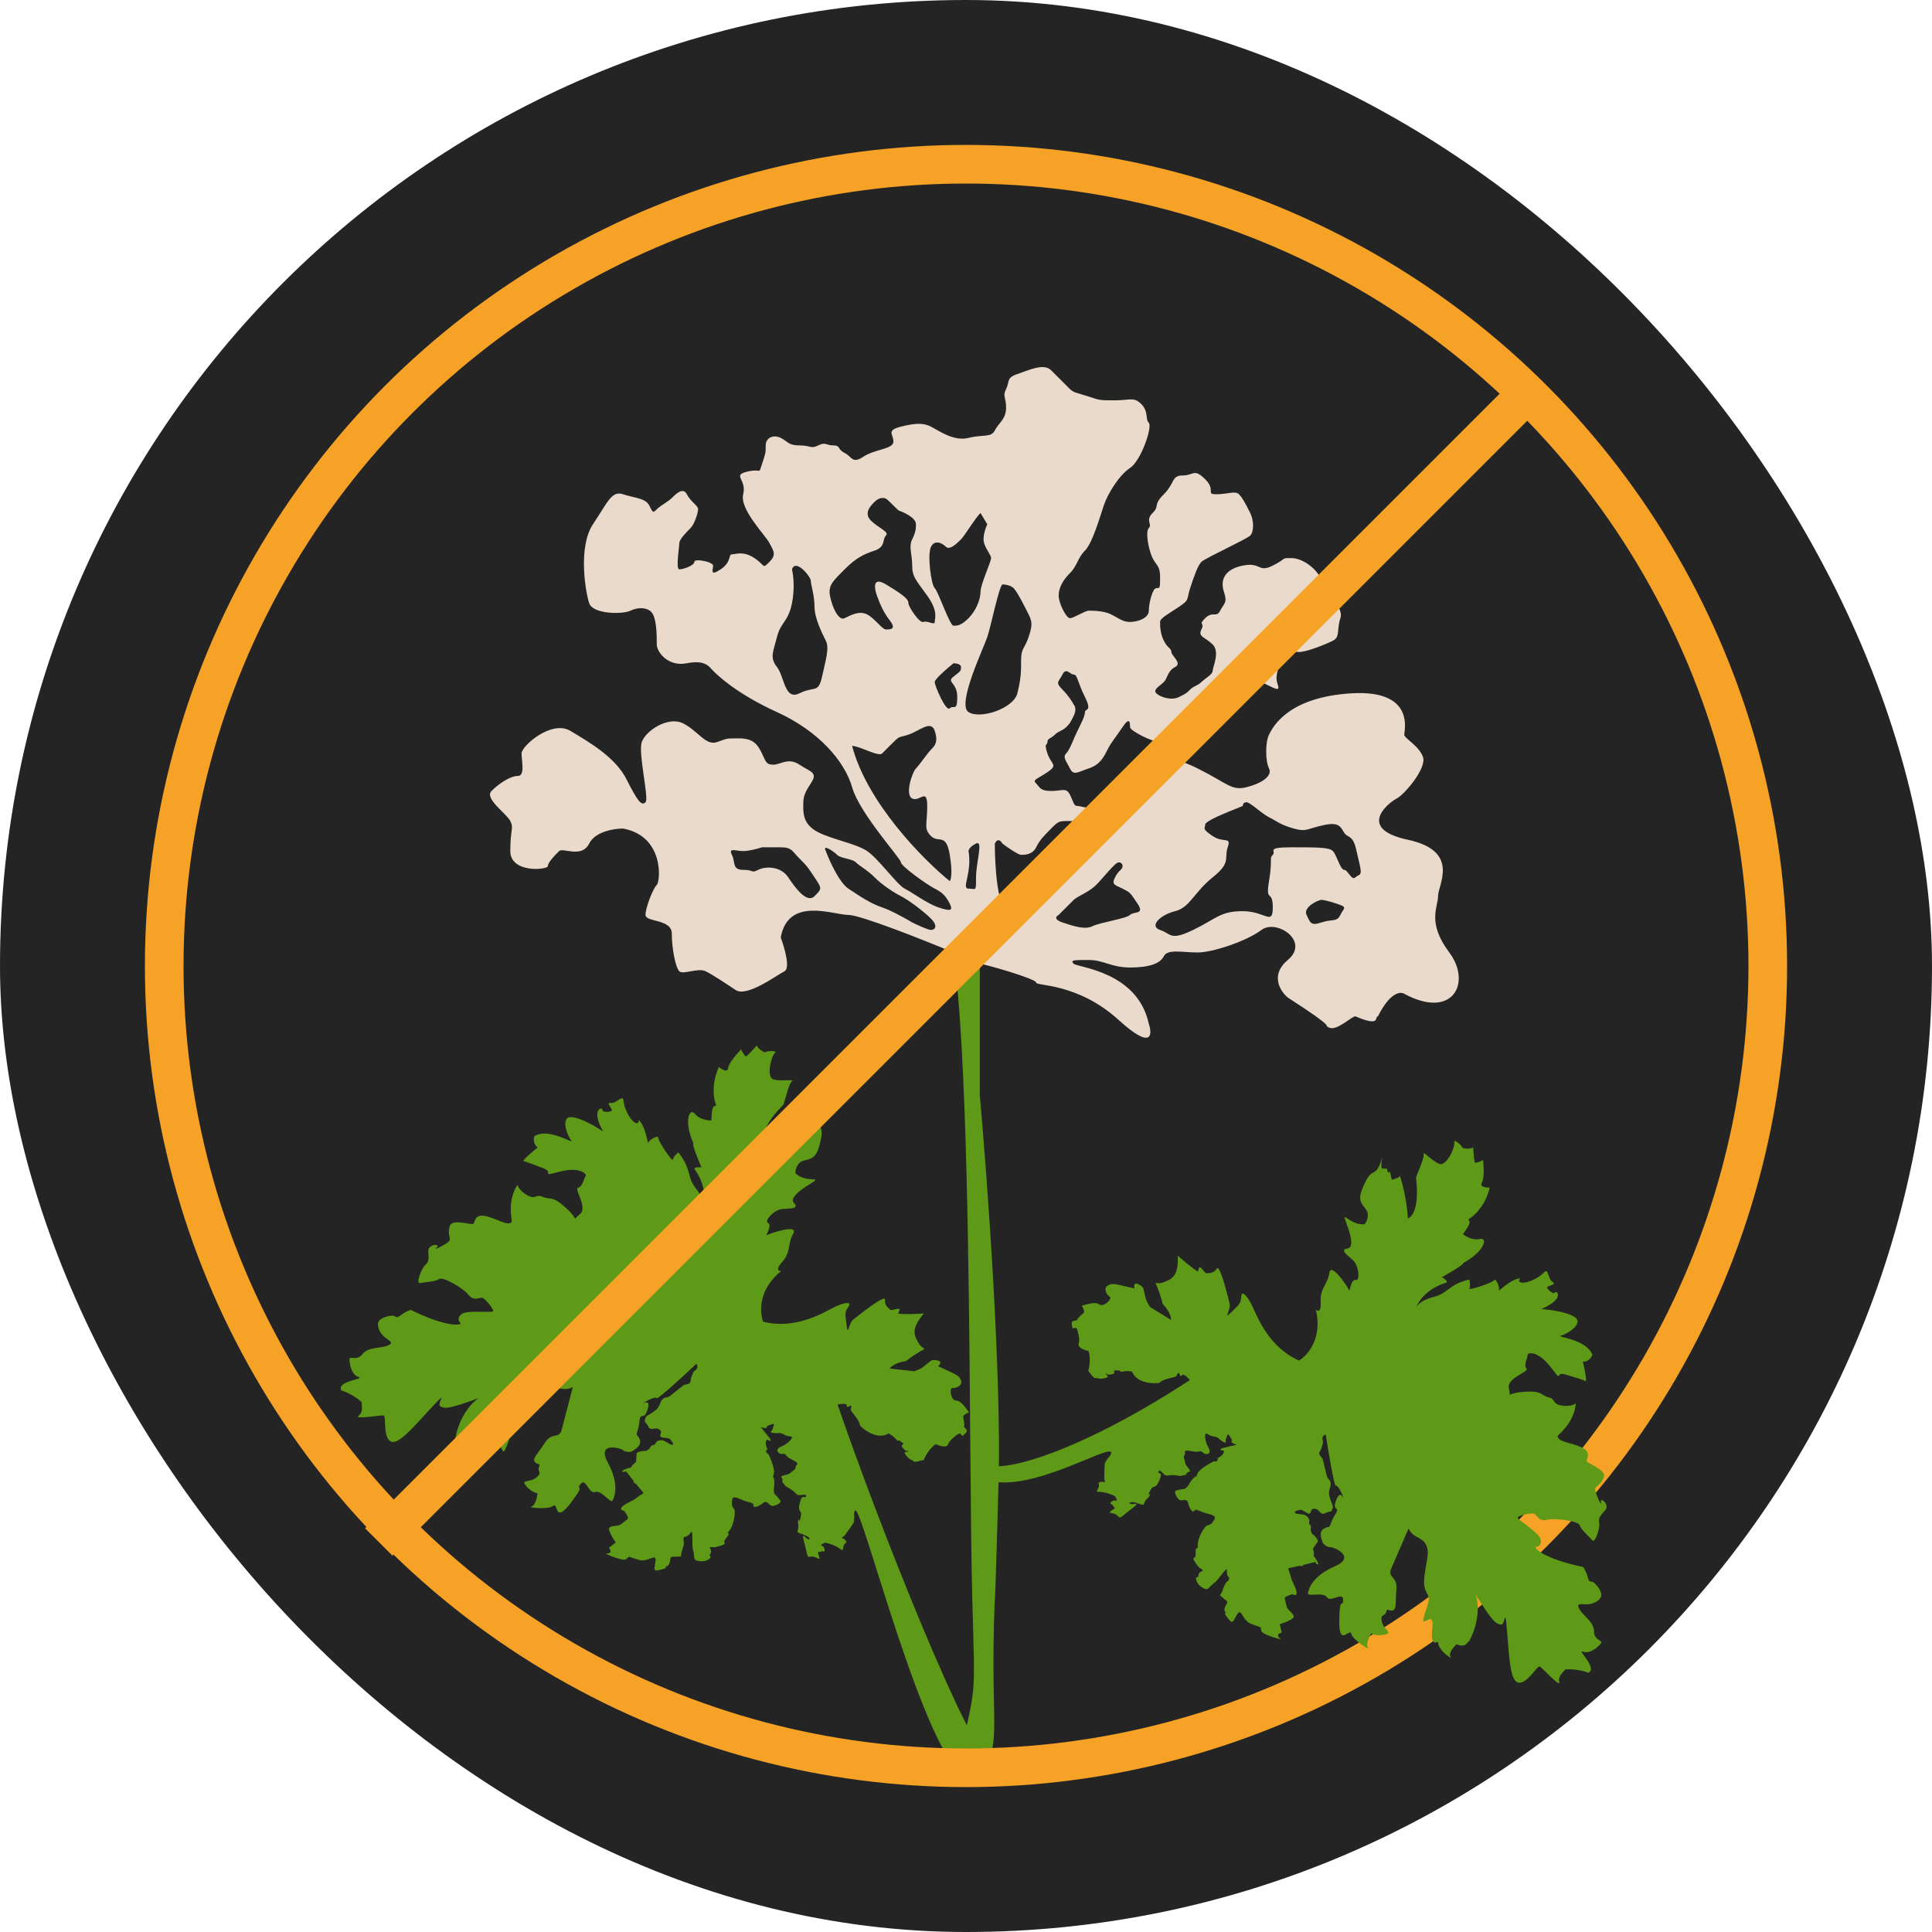<?xml version="1.0" encoding="UTF-8"?> <svg xmlns="http://www.w3.org/2000/svg" width="200" height="200" viewBox="0 0 200 200" fill="none"> <g clip-path="url(#clip0_1477_184)"> <rect width="200" height="200" rx="100" fill="#242424"></rect> <path d="M92.103 141.668C92.233 141.468 92.753 141.034 93.796 140.895C94.149 140.614 95.023 139.973 95.7 139.664C95.419 139.312 95.383 139.629 94.856 138.606C94.329 137.583 95.07 136.704 95.635 135.964C95.095 136.011 93.824 136.081 93.063 135.996C93.004 136.043 92.929 136.045 93.099 135.679C93.311 135.221 92.288 135.748 92.147 135.572C92.007 135.395 91.549 135.183 91.62 134.549C91.692 133.915 88.87 136.166 88.34 136.588L88.34 136.588C87.811 137.01 87.809 138.455 87.635 137.151C87.46 135.847 87.46 135.847 87.849 135.248C88.237 134.65 87.251 134.86 86.228 135.387C85.205 135.914 82.278 137.671 79.002 136.821C78.628 135.869 78.478 133.486 80.877 131.573C80.607 131.596 80.25 131.438 80.984 130.622C81.902 129.601 81.516 128.755 82.117 127.699C82.717 126.643 79.544 127.73 79.368 127.871C79.191 128.012 79.968 126.815 79.51 126.603C79.053 126.39 80.147 125.229 80.957 125.16C81.768 125.091 82.085 125.126 82.261 124.986C82.438 124.845 82.438 124.845 82.156 124.492C81.875 124.139 82.264 123.541 83.815 122.592C85.367 121.643 83.498 122.556 82.337 121.462C82.326 121.086 82.501 120.292 83.29 120.124C84.278 119.914 84.63 119.633 84.985 117.907C85.34 116.181 84.282 117.025 85.166 114.877C84.966 115.229 84.537 115.898 84.425 115.757C84.284 115.58 83.967 115.545 84.143 115.404L83.79 115.685C83.649 115.798 83.638 115.615 83.65 115.509L82.944 116.072C82.757 115.836 82.417 115.338 82.558 115.225C82.734 115.085 80.653 116.456 79.171 118.216C78.889 117.863 78.87 116.608 81.044 114.413C81.22 114.272 81.611 112.229 81.964 111.947C82.316 111.666 80.836 111.981 80.061 111.733C79.286 111.485 79.853 109.301 80.206 109.02C80.559 108.739 79.431 108.772 79.255 108.913C79.093 109.042 78.339 108.428 78.352 108.218C78.396 108.166 78.409 108.145 78.375 108.172C78.361 108.183 78.353 108.199 78.352 108.218C78.166 108.438 77.424 109.219 77.281 109.333C77.14 109.445 76.847 108.909 76.718 108.627C76.295 109.061 75.433 110.056 75.376 110.563C75.319 111.071 74.718 110.703 74.425 110.456C74.083 111.114 73.548 112.83 74.137 114.438C73.961 114.578 73.68 114.226 73.642 115.987C73.266 115.999 72.401 115.88 71.951 115.315C71.388 114.61 70.752 115.983 71.77 118.346C71.629 118.458 72.273 120.061 72.612 120.849C72.295 120.813 71.718 120.812 71.943 121.094C72.222 121.445 73.301 123.155 72.792 125.009C72.861 124.723 72.802 123.981 72.046 123.033C71.061 121.798 71.626 121.059 70.219 119.295C70.042 119.435 69.682 119.78 69.654 120.034C69.618 120.351 68.106 118.093 68.142 117.776C68.178 117.459 67.155 117.986 67.119 118.303C67.084 118.62 66.84 116.506 66.101 115.941C66.136 116.105 66.114 116.392 65.748 116.222C65.29 116.01 64.623 114.811 64.553 114.001C64.484 113.19 63.883 114.246 63.249 114.175C62.615 114.103 63.495 114.845 63.319 114.985C63.142 115.126 62.332 115.195 62.367 114.878C62.403 114.561 61.099 114.736 62.434 117.134C61.789 116.686 60.245 115.763 59.23 115.649C57.962 115.506 58.699 117.516 59.121 118.045C59.543 118.574 56.868 116.667 55.316 117.616C55.233 117.875 55.188 118.469 55.666 118.78C55.078 119.249 53.966 120.194 54.219 120.222C54.537 120.258 54.994 120.47 56.227 120.93C57.46 121.39 55.803 121.846 57.953 121.285C60.103 120.724 60.807 121.606 60.63 121.747C60.454 121.888 60.347 122.839 59.853 122.944C59.36 123.049 60.907 124.989 60.026 125.693C59.144 126.396 59.954 126.327 58.793 125.233C57.632 124.139 57.315 124.103 56.681 124.032C56.046 123.96 56.082 123.643 55.412 123.889C54.742 124.135 53.581 123.04 53.617 122.723C53.652 122.406 52.876 123.603 52.873 125.048C52.871 126.493 53.188 126.528 52.695 126.633C52.201 126.738 51.004 125.961 50.053 125.854C49.102 125.747 49.171 126.558 48.995 126.698C48.818 126.839 46.811 126.131 46.563 126.906C46.315 127.681 46.597 128.034 46.561 128.351C46.525 128.668 44.656 129.581 45.185 129.159C45.715 128.737 44.27 128.735 44.339 129.546C44.408 130.356 44.373 130.673 44.02 130.955C43.667 131.236 42.995 132.926 43.489 132.821C43.982 132.717 45.11 132.683 45.463 132.402C45.815 132.12 47.928 133.321 48.491 134.027C49.053 134.733 49.583 134.31 49.9 134.346C50.217 134.382 51.202 135.617 51.025 135.757C50.849 135.898 48.312 135.612 47.783 136.034C47.254 136.457 47.535 136.809 47.676 136.986C47.816 137.162 46.336 137.477 42.533 135.604C42.369 135.639 41.934 135.793 41.51 136.131C40.981 136.553 41.017 136.236 40.7 136.2C40.383 136.164 39.396 136.374 39.184 136.832C38.972 137.29 39.358 138.136 39.956 138.525C40.555 138.913 40.696 139.09 40.026 139.335C39.356 139.581 38.087 139.438 37.523 140.177C36.958 140.916 36.219 140.352 36.183 140.669C36.147 140.986 36.321 142.29 37.096 142.538C37.871 142.785 34.805 142.922 35.332 143.944C35.696 144.039 36.628 144.412 37.445 145.146C37.409 145.463 37.655 146.133 37.126 146.555C36.596 146.977 39.381 146.488 39.698 146.523C40.015 146.559 39.624 148.602 40.364 149.167C41.103 149.732 42.585 147.972 44.597 145.791C46.609 143.609 45.126 145.368 45.584 145.581C46.042 145.793 46.182 145.969 49.532 144.741C48.897 145.151 47.528 146.57 47.129 148.966C47.27 149.142 46.882 149.74 47.974 150.024C48.032 150.459 48.049 151.349 47.654 151.433C47.161 151.538 49.063 151.752 49.628 151.013C49.769 151.189 50.015 151.859 51.004 150.205C51.993 148.55 51.883 150.946 52.308 150.03C52.732 149.115 52.556 149.256 52.98 148.34C53.404 147.424 53.967 148.13 54.956 146.475C55.945 144.821 56.016 144.186 56.863 143.8C57.709 143.414 58.272 144.119 59.294 143.592L58.16 147.96C57.877 149.052 57.173 148.17 56.396 149.367C55.619 150.564 55.09 150.986 55.371 151.339C55.653 151.692 56.006 151.41 55.794 151.868C55.581 152.326 56.216 152.397 55.51 152.96C54.804 153.523 53.889 153.098 54.452 153.804C54.902 154.368 55.437 154.557 55.648 154.581C55.601 155.004 55.407 155.87 55.012 155.954C54.519 156.059 56.738 156.309 57.267 155.887C57.797 155.465 57.37 157.825 59.065 155.608C60.76 153.39 59.525 154.375 60.09 153.636C60.655 152.897 60.934 154.695 61.604 154.449C62.274 154.203 63.223 155.755 63.435 155.297C63.647 154.84 64.107 153.607 62.912 151.385C61.717 149.163 64.359 149.943 64.5 150.119C64.641 150.295 65.275 150.367 65.451 150.226C65.627 150.085 66.474 149.699 66.228 149.029C65.982 148.359 65.77 148.817 66.018 148.042C66.266 147.267 66.161 146.774 66.337 146.633C66.514 146.492 66.795 146.845 67.079 145.753C67.362 144.661 66.304 145.506 66.656 145.224C67.009 144.943 67.856 144.556 67.996 144.733C68.109 144.874 70.772 142.423 72.089 141.18C72.183 141.297 72.3 141.589 72.018 141.814C71.665 142.095 71.841 141.955 71.629 142.412C71.417 142.87 71.558 143.047 71.381 143.187C71.205 143.328 70.888 143.292 70.712 143.433L69.477 144.418C68.948 144.84 68.983 144.523 68.63 144.804C68.278 145.086 68.383 145.579 67.853 146.001C67.324 146.423 66.831 146.528 66.795 146.845C66.759 147.162 66.619 146.986 66.9 147.339C67.181 147.692 67.146 148.009 67.639 147.904C68.133 147.799 68.273 147.975 68.414 148.151C68.555 148.328 68.025 148.75 68.66 148.821L68.66 148.821C69.294 148.893 69.294 148.893 69.435 149.069C69.575 149.246 69.857 149.598 69.54 149.563C69.222 149.527 68.8 148.998 68.307 149.103C67.813 149.208 67.954 149.384 67.778 149.525C67.601 149.665 67.461 149.489 67.249 149.947C66.896 150.228 66.896 150.228 66.579 150.193L66.579 150.193C66.085 150.297 66.085 150.297 65.909 150.438C65.802 151.389 65.978 151.249 65.625 151.53C65.272 151.811 65.413 151.988 65.096 151.952C64.426 152.198 64.25 152.339 64.567 152.374C64.884 152.41 64.603 152.057 65.025 152.586L65.587 153.292C65.728 153.468 65.27 153.256 65.869 153.645C66.854 154.879 66.749 154.386 66.043 154.949C65.338 155.512 65.02 155.476 64.491 155.898C64.068 156.236 64.385 156.368 64.596 156.391C64.784 156.627 65.124 157.125 64.983 157.238L64.63 157.519L64.277 157.8C63.924 158.082 62.832 157.798 63.078 158.468C63.274 159.004 63.605 159.491 63.746 159.667L63.569 159.808L63.04 160.23C63.134 160.348 63.286 160.611 63.145 160.723C63.004 160.836 62.757 160.84 62.652 160.828C63.262 161.111 64.553 161.621 64.835 161.395C65.188 161.114 64.871 161.078 65.646 161.326C66.421 161.574 66.421 161.574 66.914 161.469C67.408 161.364 67.937 160.942 67.866 161.576C67.794 162.21 67.582 162.668 68.076 162.563C68.569 162.458 69.062 162.353 68.922 162.177C68.781 162 69.062 162.353 69.275 161.895C69.487 161.438 69.205 161.085 69.84 161.156C70.65 161.087 70.474 161.228 70.509 160.911C70.545 160.593 70.757 160.136 70.793 159.819C70.829 159.502 70.547 159.149 71.041 159.044C71.534 158.939 71.641 157.988 71.675 159.115C71.673 160.56 71.709 160.243 71.814 160.736C71.883 161.547 71.883 161.547 72.517 161.618C73.151 161.69 73.68 161.268 73.54 161.091C73.399 160.915 73.363 161.232 73.575 160.774C73.787 160.316 73.013 160.069 73.964 160.176C74.951 159.966 75.127 159.825 74.986 159.649C74.846 159.472 75.551 158.909 75.411 158.733C75.27 158.557 75.234 158.874 75.623 158.275C76.011 157.677 76.154 156.408 76.013 156.232C75.873 156.056 75.732 155.879 75.768 155.562C75.803 155.245 75.698 154.752 76.614 155.176C77.529 155.6 78.023 155.495 77.987 155.812C77.952 156.129 78.445 156.024 78.974 155.602C79.504 155.18 79.573 155.991 80.066 155.886C80.56 155.781 80.912 155.499 80.772 155.323L80.49 154.97C80.209 154.617 80.033 154.758 80.14 153.807C80.212 153.168 80.089 152.915 79.986 152.843C80.037 152.828 80.102 152.717 80.142 152.362C80.087 151.714 79.721 150.87 79.546 150.529C79.393 150.458 79.158 150.26 79.441 150.035C79.054 149.189 79.407 148.908 79.548 149.084C79.688 149.261 79.865 149.12 79.724 148.943L78.739 147.709C78.892 147.779 79.232 147.893 79.373 147.78C79.55 147.639 79.056 147.744 79.726 147.499C80.396 147.253 80.043 147.534 80.008 147.851C79.972 148.169 79.478 148.274 80.113 148.345C80.747 148.416 80.606 148.24 81.064 148.452C81.662 148.841 82.015 148.559 81.979 148.876C81.669 149.355 81.144 149.639 80.921 149.72C80.698 149.802 80.307 150.037 80.532 150.319C80.814 150.672 81.167 150.39 81.307 150.567C81.448 150.743 81.589 150.92 82.046 151.132C82.504 151.344 82.645 151.52 82.469 151.661C82.292 151.801 82.433 151.978 82.257 152.119L81.727 152.541C81.551 152.681 80.74 152.751 80.881 152.927C81.022 153.103 81.022 153.103 80.986 153.42C81.549 154.126 81.267 153.773 81.866 154.162C82.464 154.55 82.429 154.867 82.922 154.762C83.416 154.657 83.556 154.834 83.38 154.974C83.204 155.115 83.099 154.622 82.851 155.397C82.603 156.171 82.744 156.348 82.884 156.524C82.997 156.665 82.86 157.217 82.777 157.475C82.742 157.311 82.658 157.109 82.601 157.616C82.811 158.603 82.177 158.532 82.951 158.78C83.726 159.027 84.008 159.38 83.691 159.344C83.374 159.309 82.987 158.462 83.197 159.449C83.653 161.106 83.476 161.247 83.97 161.142C84.463 161.037 85.026 161.743 84.78 161.073C84.535 160.403 84.816 160.756 84.993 160.615C85.169 160.474 85.45 160.827 85.345 160.334C85.24 159.84 84.57 160.086 85.417 159.699C87.143 160.054 87.212 160.865 87.284 160.231C87.355 159.596 87.813 159.809 87.531 159.456C87.25 159.103 86.897 159.384 87.426 158.962C87.878 158.371 88.25 157.824 88.38 157.625C88.386 157.564 88.398 157.464 88.415 157.308C88.487 156.673 88.31 156.814 88.522 156.356C89.228 155.794 95.761 182.232 100.058 184L102.593 182.274C100.529 181.908 90.924 157.75 86.706 145.395C87.035 145.325 87.686 145.248 87.658 145.502C87.629 145.756 87.857 145.631 87.975 145.538C88.034 145.491 88.144 145.46 88.115 145.714C88.08 146.031 87.939 145.855 88.502 146.56C88.952 147.125 89.041 147.477 89.029 147.583C89.557 148.124 90.887 149.045 91.988 148.398C92.14 148.469 92.502 148.68 92.727 148.963C93.008 149.316 93.044 148.998 93.184 149.175C93.325 149.351 93.642 149.387 93.466 149.528C93.29 149.668 93.29 149.668 93.571 150.021C93.852 150.374 94.205 150.093 94.029 150.233C93.852 150.374 93.394 150.162 93.817 150.691C94.239 151.22 94.415 151.079 94.556 151.256C94.668 151.397 95.143 151.268 95.366 151.187C95.472 151.198 95.691 151.159 95.719 150.905C96.255 149.906 96.714 149.597 96.873 149.493C97.123 149.633 97.956 149.918 98.117 149.57C98.329 149.112 98.506 148.971 99.035 148.549C99.564 148.127 99.493 148.761 99.669 148.621C99.845 148.48 100.198 148.199 100.058 148.022L99.776 147.669C99.635 147.493 99.917 147.846 99.812 147.352C99.743 146.542 99.566 146.682 99.919 146.401C100.272 146.12 100.553 146.472 99.85 145.59C99.146 144.708 98.934 145.166 98.653 144.813C98.371 144.461 98.302 143.65 98.619 143.686C98.936 143.722 99.606 143.476 99.501 142.982C99.396 142.489 98.938 142.277 98.481 142.065L97.107 141.428C97.225 141.335 97.432 141.112 97.319 140.971C97.179 140.794 96.545 140.723 96.368 140.863L95.486 141.567C95.345 141.679 94.863 141.871 94.64 141.953L93.372 141.81L92.103 141.668Z" fill="#5E9918"></path> <path fill-rule="evenodd" clip-rule="evenodd" d="M101.429 99.767L98.707 98.6C100.111 108.989 100.298 131.745 100.44 149.007C100.495 155.65 100.543 161.48 100.651 165.478C100.962 176.987 101.074 173.779 99 183.5L101.5 184C103.883 179.836 102.421 179.25 102.984 165.478C102.984 166.126 103.062 164.622 103.373 153.424C103.684 142.226 102.206 122.059 101.429 113.375V99.767Z" fill="#5E9918"></path> <path d="M87.82 94.712C89.064 94.712 95.596 97.304 98.707 98.6L101.429 99.767C101.817 99.767 107.261 101.322 107.261 101.711C107.261 102.1 111.538 101.711 115.815 105.599C119.237 108.71 119.314 107.154 118.926 105.988C117.759 100.544 111.538 100.155 111.149 99.767C110.76 99.378 111.149 99.378 112.704 99.378C114.26 99.378 115.037 100.155 116.981 100.155C118.926 100.155 120.092 99.767 120.481 98.989C120.87 98.211 122.425 98.6 123.98 98.6C125.536 98.6 129.035 97.434 130.59 96.267C132.146 95.101 135.645 97.434 133.312 99.378C131.446 100.933 132.534 102.618 133.312 103.266C138.756 106.765 136.811 105.988 137.589 106.377C138.367 106.765 139.922 105.21 140.311 105.21C143.033 106.377 142.255 105.21 142.644 105.21C143.888 102.722 144.977 102.618 145.366 102.877C150.42 105.599 152.364 101.711 150.031 98.6C147.698 95.49 148.865 93.934 148.865 92.768C148.865 91.601 151.198 88.102 145.754 86.936C140.311 85.769 143.81 83.047 144.588 82.659C145.366 82.27 147.698 79.548 147.31 78.381C146.921 77.215 145.366 76.437 145.366 76.049C145.366 75.66 146.532 71.383 139.922 71.771C133.312 72.16 131.757 75.271 131.368 76.049C130.979 76.826 130.979 78.77 131.368 79.548C131.757 80.326 130.59 81.103 129.035 81.492C127.48 81.881 127.091 81.103 123.98 79.548C120.87 77.993 120.092 78.77 119.314 78.77C118.537 78.77 118.148 79.937 118.148 80.326C118.148 80.714 118.148 80.714 117.759 81.881C117.37 83.047 117.37 82.27 116.593 82.659C115.815 83.047 115.426 82.659 114.649 82.659C113.871 82.659 114.26 83.047 113.482 83.436C112.704 83.825 111.927 83.436 111.538 83.436C111.149 83.436 111.149 83.047 110.76 82.27C110.372 81.492 109.983 81.881 108.816 81.881C107.65 81.881 107.65 81.492 107.261 81.103C106.872 80.714 107.261 80.714 108.427 79.937C109.594 79.159 108.816 79.159 108.427 77.993C108.039 76.826 108.427 77.215 108.427 76.826C108.427 76.437 108.816 76.437 109.205 76.049C109.594 75.66 109.983 75.66 110.372 75.271C110.76 74.882 110.76 74.882 111.149 74.104C111.46 73.482 111.279 73.067 111.149 72.938C111.02 72.679 110.605 72.005 109.983 71.383C109.205 70.605 109.594 70.605 109.983 69.827C110.372 69.05 110.76 69.827 111.149 69.827C111.538 69.827 111.538 70.605 112.316 72.16C113.093 73.716 112.316 73.327 112.316 73.716C112.316 74.104 111.927 74.882 111.538 75.66C111.149 76.437 110.76 77.604 110.372 77.993C109.983 78.381 110.372 78.77 110.76 79.548C111.149 80.326 111.538 79.937 112.704 79.548C113.871 79.159 114.26 78.381 114.649 77.604C115.037 76.826 115.426 76.437 116.204 75.271C116.981 74.104 116.981 74.882 116.981 75.271C116.981 75.66 119.314 76.826 120.092 76.826C120.87 76.826 124.369 74.104 124.758 73.716C125.147 73.327 126.313 71.383 126.702 70.994C127.091 70.605 126.702 70.216 128.257 69.05C129.813 67.883 129.035 69.439 129.424 69.827C129.813 70.216 129.813 70.216 131.368 70.994C132.923 71.771 132.146 70.994 132.146 70.216C132.146 69.439 132.534 68.661 132.923 67.883C133.312 67.106 133.701 67.494 134.478 67.494C135.256 67.494 137.2 66.717 137.978 66.328C138.756 65.939 138.367 65.162 138.756 63.995C139.144 62.828 137.2 61.273 136.811 60.107C136.423 58.94 134.867 57.774 133.701 57.774C132.534 57.774 133.312 57.774 131.757 58.551C130.201 59.329 130.59 58.163 128.646 58.551C126.702 58.94 126.313 60.107 126.702 61.273C127.091 62.44 126.702 62.44 126.313 63.217C125.924 63.995 125.536 63.217 124.758 63.995C123.98 64.773 124.758 64.384 124.369 65.162C123.98 65.939 124.758 65.939 125.536 66.717C126.313 67.494 125.536 69.05 125.536 69.439C125.536 69.827 124.758 70.216 124.369 70.605C123.98 70.994 123.591 70.994 123.203 71.383C122.814 71.771 122.814 71.771 122.036 72.16C121.259 72.549 120.092 72.16 119.703 71.771C119.314 71.383 120.092 70.994 120.481 70.605C120.87 70.216 120.87 69.439 121.647 69.05C122.425 68.661 121.259 67.883 121.259 67.494C121.259 67.106 120.87 67.106 120.481 66.328C120.092 65.55 120.092 64.773 120.092 64.384C120.092 63.995 120.87 63.606 122.036 62.828C123.203 62.051 122.814 62.051 123.203 60.884C123.591 59.718 123.98 58.551 124.369 58.163C124.758 57.774 129.035 55.83 129.424 55.441C129.813 55.052 129.813 53.886 129.424 53.108C129.035 52.33 128.646 51.553 128.257 51.164C127.869 50.775 127.091 51.164 125.924 51.164C124.758 51.164 125.924 50.775 124.758 49.609C123.591 48.442 123.591 49.22 122.425 49.22C121.259 49.22 121.647 49.997 120.481 51.164C119.314 52.33 120.092 52.33 119.314 53.108C118.537 53.886 119.314 54.274 118.926 54.663C118.537 55.052 118.926 56.996 119.314 57.774C119.703 58.551 120.092 58.551 120.092 59.718C120.092 60.884 120.092 60.884 119.703 60.884C119.314 60.884 118.926 62.44 118.926 63.217C118.926 63.995 117.759 64.384 116.981 64.384C116.204 64.384 115.815 63.995 115.037 63.606C114.26 63.217 113.093 63.217 112.704 63.217C112.316 63.217 111.149 63.995 110.76 63.995C110.372 63.995 109.594 62.44 109.594 61.662C109.594 60.884 109.983 60.107 110.76 59.329C111.538 58.551 111.538 57.774 112.316 56.996C113.093 56.219 113.871 53.497 114.26 52.33C114.649 51.164 115.815 49.22 116.981 48.442C118.148 47.664 119.314 44.165 118.926 43.776C118.537 43.387 118.926 42.61 118.148 41.832C117.37 41.054 116.981 41.443 115.426 41.443C113.871 41.443 113.871 41.443 112.704 41.054C111.538 40.666 111.149 40.666 110.76 40.277L108.816 38.333C108.039 37.555 106.483 38.333 105.317 38.722C104.15 39.11 104.539 39.499 104.15 40.277C103.762 41.054 104.15 41.054 104.15 42.221C104.15 43.387 103.373 43.776 102.984 44.554C102.595 45.331 101.817 44.943 100.262 45.331C98.707 45.72 97.152 44.554 96.374 44.165C95.596 43.776 94.819 43.776 93.263 44.165C91.708 44.554 92.486 44.943 92.486 45.72C92.486 46.498 90.542 46.498 89.375 47.276C88.209 48.053 88.209 47.276 87.431 46.887C86.653 46.498 87.042 46.109 86.264 46.109C85.487 46.109 85.487 45.72 84.709 46.109C83.932 46.498 83.932 46.109 82.765 46.109C81.599 46.109 81.599 45.72 80.821 45.331C80.043 44.943 79.266 45.331 79.266 46.109C79.266 46.887 79.266 46.887 78.877 48.053C78.488 49.22 78.877 48.442 77.322 48.831C75.766 49.22 77.322 49.609 76.933 51.164C76.544 52.719 79.266 55.441 79.655 56.219C80.043 56.996 80.432 57.385 79.655 58.163C78.877 58.94 79.266 58.551 78.099 57.774C76.933 56.996 76.155 57.385 75.766 57.385C75.377 57.385 75.766 58.163 74.6 58.94C73.433 59.718 73.822 58.94 73.822 58.551C73.822 58.163 71.878 57.774 71.878 58.163C71.878 58.551 70.712 58.94 70.323 58.94C69.934 58.94 70.323 56.607 70.323 56.219C70.323 55.83 71.1 55.052 71.489 54.663C71.878 54.274 72.267 53.108 72.267 52.719C72.267 52.33 71.489 51.941 71.1 51.164C70.712 50.386 69.934 51.164 69.545 51.553C69.156 51.941 68.379 52.33 67.99 52.719C67.601 53.108 67.601 53.108 67.212 52.33C66.823 51.553 65.657 51.553 64.49 51.164C63.324 50.775 62.935 51.941 61.38 54.274C59.825 56.607 60.602 61.273 60.991 62.44C61.38 63.606 64.49 63.606 65.268 63.217C66.046 62.828 67.212 62.828 67.601 63.606C67.99 64.384 67.99 65.939 67.99 66.717C67.99 67.494 69.156 69.05 71.1 68.661C73.045 68.272 73.433 69.05 73.822 69.439C74.211 69.827 76.155 71.771 80.432 73.716C84.709 75.66 87.431 78.77 88.209 81.492C88.986 84.214 93.263 88.88 93.263 89.268C93.263 89.657 95.985 91.601 96.763 91.99C97.54 92.379 97.929 92.768 98.318 93.546C98.707 94.323 98.318 94.323 97.152 93.934C95.985 93.546 94.43 92.379 93.652 91.99C92.874 91.601 90.93 88.88 89.764 88.102C88.597 87.324 86.264 86.936 84.709 86.158C83.154 85.38 83.154 84.214 83.154 83.436C83.154 82.659 83.154 82.27 83.932 81.103C84.709 79.937 83.932 79.937 82.765 79.159C81.599 78.381 80.821 79.159 80.043 79.159C79.266 79.159 79.266 78.77 78.877 77.993C78.488 77.215 78.099 76.437 76.544 76.437C74.989 76.437 75.377 76.437 74.211 76.826C73.045 77.215 72.267 75.66 70.712 74.882C69.156 74.104 66.823 75.66 66.435 76.826C66.046 77.993 67.212 82.659 66.823 83.047C66.435 83.436 66.046 83.047 64.879 80.714C63.713 78.381 60.991 76.826 59.047 75.66C57.103 74.493 53.992 77.215 53.992 77.993C53.992 78.77 54.381 80.326 53.603 80.326C52.826 80.326 51.659 81.103 50.882 81.881C50.104 82.658 52.437 84.214 52.826 84.991C53.215 85.769 52.826 85.769 52.826 88.102C52.826 90.435 56.714 90.046 56.714 89.657C56.714 89.268 57.492 88.491 57.88 88.102C58.269 87.713 60.214 88.88 60.991 87.324C61.613 86.08 63.583 85.769 64.49 85.769C68.768 86.547 68.379 91.213 67.99 91.601C67.601 91.99 66.823 93.934 66.823 94.712C66.823 95.49 69.545 95.101 69.545 96.656C69.545 98.211 69.934 100.155 70.323 100.544C70.712 100.933 72.267 100.155 73.045 100.544C73.822 100.933 74.989 101.711 76.155 102.488C77.322 103.266 80.432 100.933 81.21 100.544C81.832 100.233 81.21 98.082 80.821 97.045C81.599 92.768 86.264 94.712 87.82 94.712Z" fill="#E9DACC"></path> <path d="M76.933 88.102C77.555 88.102 78.488 87.843 78.877 87.713H80.821C81.987 87.713 81.987 88.102 82.765 88.88C83.543 89.657 83.543 89.657 84.32 90.824C85.098 91.99 85.098 91.99 84.32 92.768C83.543 93.546 82.376 91.99 81.599 90.824C80.821 89.657 79.266 89.657 78.488 90.046C77.71 90.435 78.099 90.046 76.933 90.046C75.766 90.046 76.155 89.268 75.766 88.491C75.377 87.713 76.155 88.102 76.933 88.102Z" fill="#242424"></path> <path d="M87.82 91.99C86.887 91.368 85.876 89.139 85.487 88.102C85.098 87.324 86.264 88.102 86.653 88.491C87.042 88.88 88.209 88.88 88.597 89.268C88.986 89.657 89.764 90.046 90.541 90.824C91.319 91.601 92.486 92.379 93.263 92.768C94.041 93.157 95.596 94.323 96.374 95.101C97.151 95.878 96.763 96.267 96.374 96.267C96.063 96.267 94.948 95.749 94.43 95.49C93.782 95.101 92.252 94.245 91.319 93.934C90.153 93.546 88.986 92.768 87.82 91.99Z" fill="#242424"></path> <path d="M91.319 77.993C90.93 78.381 88.986 77.215 88.209 77.215C89.764 83.125 95.596 89.009 98.318 91.213C98.448 91.083 98.629 90.357 98.318 88.491C97.929 86.158 97.151 87.324 96.374 86.547C95.596 85.769 95.985 85.38 95.985 83.436C95.985 81.492 95.207 83.047 94.43 82.658C93.652 82.27 94.43 79.937 94.819 79.548C95.207 79.159 95.985 77.993 96.374 77.604C96.763 77.215 97.151 76.826 96.763 75.66C96.374 74.493 95.207 75.66 94.041 76.049C92.874 76.437 93.263 76.049 92.097 77.215L91.319 77.993Z" fill="#242424"></path> <path d="M104.15 94.323C102.984 93.157 102.984 87.713 102.984 87.324C103.295 86.702 103.632 87.065 103.761 87.324C104.28 87.713 105.395 88.491 105.706 88.491C106.094 88.491 106.872 88.491 107.261 87.713C107.65 86.936 108.039 86.547 108.816 85.769L108.816 85.769C109.594 84.991 109.594 84.991 110.76 84.991C111.927 84.991 112.316 85.769 111.538 87.324C110.76 88.88 108.039 90.824 106.872 91.99C105.706 93.157 106.094 92.768 106.001 94.323C105.907 95.878 105.317 95.49 104.15 94.323Z" fill="#242424"></path> <path d="M113.482 91.601C114.26 90.824 115.426 89.268 115.815 89.268C115.945 89.268 116.204 89.346 116.204 89.657C116.204 90.046 115.815 90.046 115.426 90.824C115.037 91.601 115.426 91.601 116.204 91.99C116.981 92.379 116.981 92.379 117.759 93.546C118.537 94.712 117.37 94.323 116.981 94.712C116.593 95.101 113.871 95.49 113.093 95.878C112.316 96.267 111.149 95.878 109.983 95.49C109.049 95.178 109.335 94.841 109.594 94.712L111.149 93.157C111.538 92.768 112.704 92.379 113.482 91.601Z" fill="#242424"></path> <path d="M96.763 70.605C96.763 70.294 98.059 69.179 98.707 68.661C98.966 68.661 99.484 68.739 99.484 69.05C99.484 69.439 99.484 69.439 98.707 70.045C97.929 70.651 99.096 70.605 99.096 72.16C99.096 73.716 98.707 72.938 98.318 73.327C97.929 73.716 96.763 70.994 96.763 70.605Z" fill="#242424"></path> <path d="M135.256 94.712C134.867 93.934 136.423 93.157 136.811 93.157C136.941 93.157 137.433 93.234 138.367 93.546C139.533 93.934 139.144 93.934 138.755 94.712C138.367 95.49 137.978 95.101 136.811 95.49C135.645 95.878 135.645 95.49 135.256 94.712Z" fill="#242424"></path> <path d="M128.646 83.436L128.646 83.436C128.646 83.306 128.724 83.047 129.035 83.047C129.424 83.047 130.59 84.214 131.368 84.603C132.146 84.991 132.534 85.38 133.929 85.769C135.324 86.158 135.256 85.769 137.2 85.38C139.144 84.991 138.755 86.158 139.533 86.547C140.311 86.936 140.311 87.713 140.7 89.268C141.088 90.824 140.7 90.435 140.311 90.824C139.922 91.213 139.533 90.046 139.144 90.046C138.755 90.046 138.367 88.491 137.978 88.102C137.589 87.713 136.423 87.713 133.701 87.713C130.979 87.713 132.146 88.102 131.757 88.491C131.368 88.88 131.757 88.88 131.368 91.213C130.979 93.546 131.757 91.99 131.757 93.934C131.757 95.878 130.979 94.323 128.646 94.323C126.313 94.323 125.924 95.101 123.512 96.267C121.099 97.434 121.258 96.656 120.092 96.267C118.926 95.878 120.092 94.712 121.647 94.323C123.203 93.934 123.591 92.379 125.536 90.824C127.48 89.268 126.702 88.88 127.091 87.713C127.48 86.547 126.702 87.324 125.536 86.547C124.369 85.769 124.758 85.769 124.758 85.38C124.758 84.991 126.702 84.214 128.646 83.436Z" fill="#242424"></path> <path d="M81.987 62.44C82.299 60.884 82.117 59.459 81.987 58.94C82.376 57.774 83.932 59.718 83.932 60.107C83.932 60.496 84.32 61.662 84.32 62.828C84.32 63.995 85.098 65.55 85.487 66.328C85.876 67.106 85.487 68.272 85.098 70.045C84.709 71.818 84.32 70.994 82.765 71.771C81.21 72.549 81.21 70.045 80.432 69.05C79.654 68.055 80.043 67.494 80.432 65.939C80.821 64.384 81.599 64.384 81.987 62.44Z" fill="#242424"></path> <path d="M90.153 53.886C89.375 53.108 90.153 52.33 90.541 51.941C90.671 51.812 91.008 51.553 91.319 51.553C91.708 51.553 91.708 51.553 92.486 52.33C93.263 53.108 92.874 52.719 93.652 53.108C94.43 53.497 94.819 53.886 94.819 54.274C94.819 54.663 94.819 55.052 94.43 55.83C94.041 56.607 94.43 57.385 94.43 58.551C94.43 59.718 94.819 60.033 95.985 61.662C97.151 63.291 96.763 63.995 96.763 64.384C96.763 64.773 95.985 64.208 95.596 64.384C95.207 64.56 94.041 62.828 94.041 62.44C94.041 62.051 93.652 61.662 91.708 60.496C90.153 59.562 90.541 61.144 90.93 62.051C91.06 62.44 91.475 63.415 92.097 64.208C92.874 65.198 92.097 65.161 91.708 65.161C91.319 65.161 90.541 63.995 89.764 63.606C88.986 63.217 88.209 63.606 87.431 63.995C86.653 64.384 85.876 62.051 85.876 61.273C85.876 60.496 86.264 60.107 87.431 58.94C88.597 57.774 89.375 57.385 90.541 56.996C91.708 56.607 91.319 55.83 91.708 55.441C92.097 55.052 90.93 54.663 90.153 53.886Z" fill="#242424"></path> <path d="M99.484 55.83C99.873 55.441 101.04 53.497 101.502 53.108L102.206 54.274C102.077 54.534 101.817 55.208 101.817 55.83C101.817 56.607 102.595 57.385 102.595 57.774C102.595 58.163 101.502 60.496 101.502 61.273C101.502 62.051 101.04 63.217 100.262 63.995C99.484 64.773 99.096 64.773 98.707 64.773C98.318 64.773 97.151 61.273 96.763 60.884C96.374 60.496 95.985 57.385 96.374 56.607C96.763 55.83 97.54 56.218 97.929 56.607C98.318 56.996 99.096 56.218 99.484 55.83Z" fill="#242424"></path> <path d="M102.206 65.939C102.595 64.773 103.373 60.884 103.761 60.496C104.021 60.496 104.617 60.573 104.928 60.884C105.317 61.273 106.094 62.828 106.483 63.606C106.872 64.384 106.872 64.773 106.483 65.939C106.094 67.106 105.706 67.106 105.706 68.272C105.706 69.439 105.706 70.216 105.317 71.771C104.928 73.327 101.502 74.493 100.262 73.716C99.022 72.938 101.817 67.106 102.206 65.939Z" fill="#242424"></path> <path d="M100.262 91.99C99.484 91.99 100.651 90.435 100.262 88.102C100.262 87.972 100.418 87.635 101.04 87.324C101.817 86.936 101.04 89.268 101.04 90.824C101.04 92.379 101.04 91.99 100.262 91.99Z" fill="#242424"></path> <circle cx="100" cy="100" r="83" stroke="#F5A226" stroke-width="4"></circle> <path d="M121.219 136.63C121.239 136.394 121.096 135.735 120.362 134.987C120.257 134.55 119.962 133.511 119.619 132.854C120.056 132.749 119.89 133.02 120.93 132.539C121.97 132.059 121.926 130.914 121.935 129.987C122.331 130.354 123.286 131.188 123.937 131.586C123.954 131.659 124.012 131.707 124.103 131.315C124.216 130.826 124.697 131.866 124.916 131.814C125.134 131.761 125.624 131.875 125.956 131.333C126.288 130.791 127.127 134.287 127.284 134.942C127.442 135.598 126.559 136.734 127.494 135.816C128.429 134.899 128.429 134.899 128.491 134.191C128.552 133.483 129.199 134.252 129.679 135.292C130.16 136.332 131.384 139.505 134.478 140.842C135.355 140.323 136.93 138.543 136.217 135.571C136.415 135.755 136.792 135.849 136.715 134.758C136.619 133.395 137.44 132.966 137.615 131.769C137.79 130.572 139.617 133.368 139.669 133.587C139.722 133.805 139.844 132.389 140.333 132.503C140.823 132.617 140.674 131.035 140.08 130.484C139.485 129.933 139.214 129.767 139.162 129.549C139.11 129.33 139.11 129.33 139.547 129.225C139.984 129.121 140.045 128.413 139.407 126.717C138.768 125.021 139.677 126.883 141.259 126.734C141.498 126.446 141.847 125.715 141.329 125.1C140.682 124.331 140.577 123.894 141.355 122.321C142.133 120.747 142.448 122.058 143.068 119.829C143.01 120.229 142.937 121.016 143.112 120.974C143.33 120.922 143.601 121.088 143.549 120.869L143.654 121.306C143.696 121.481 143.817 121.344 143.872 121.254L144.082 122.128C144.374 122.058 144.946 121.874 144.904 121.7C144.851 121.481 145.647 123.832 145.734 126.122C146.171 126.017 146.954 125.044 146.591 121.988C146.538 121.769 147.482 119.925 147.377 119.488C147.272 119.051 148.242 120.205 149.003 120.484C149.763 120.764 150.655 118.701 150.55 118.264C150.445 117.827 151.31 118.544 151.362 118.763C151.411 118.963 152.379 118.943 152.497 118.769C152.495 118.701 152.497 118.677 152.507 118.719C152.512 118.737 152.508 118.753 152.497 118.769C152.508 119.056 152.614 120.124 152.656 120.301C152.698 120.475 153.256 120.234 153.53 120.091C153.597 120.691 153.665 122 153.399 122.433C153.134 122.867 153.83 122.946 154.212 122.931C154.078 123.657 153.448 125.333 152.001 126.235C152.054 126.454 152.491 126.349 151.442 127.756C151.73 127.995 152.482 128.431 153.181 128.263C154.055 128.053 153.714 129.522 151.468 130.754C151.51 130.929 150.023 131.794 149.275 132.205C149.546 132.371 150 132.724 149.65 132.808C149.216 132.912 147.322 133.596 146.587 135.364C146.707 135.097 147.208 134.55 148.383 134.268C149.913 133.901 149.921 132.974 152.106 132.45C152.159 132.668 152.231 133.159 152.098 133.376C151.932 133.647 154.501 132.799 154.667 132.528C154.833 132.257 155.314 133.297 155.148 133.568C154.982 133.839 156.468 132.327 157.394 132.336C157.266 132.443 157.108 132.682 157.499 132.773C157.989 132.886 159.247 132.353 159.798 131.759C160.348 131.164 160.174 132.362 160.716 132.694C161.257 133.026 160.113 133.07 160.165 133.288C160.217 133.507 160.812 134.057 160.978 133.786C161.144 133.515 162.062 134.45 159.545 135.517C160.325 135.561 162.104 135.781 162.971 136.312C164.055 136.976 162.246 138.104 161.59 138.261C160.935 138.419 164.203 138.558 164.842 140.254C164.748 140.507 164.42 141.002 163.854 140.953C164.029 141.681 164.324 143.105 164.108 142.972C163.837 142.806 163.347 142.692 162.097 142.299C160.847 141.906 161.87 143.278 160.524 141.521C159.178 139.765 158.085 140.027 158.138 140.245C158.19 140.464 157.692 141.277 158.016 141.661C158.339 142.046 155.935 142.623 156.198 143.715C156.46 144.808 155.866 144.257 157.448 144.109C159.03 143.96 159.301 144.126 159.842 144.458C160.384 144.79 160.55 144.519 160.926 145.122C161.302 145.725 162.884 145.577 163.05 145.306C163.216 145.035 163.094 146.451 162.211 147.587C161.329 148.723 161.058 148.557 161.381 148.942C161.704 149.326 163.12 149.449 163.933 149.947C164.746 150.445 164.196 151.039 164.248 151.258C164.3 151.476 166.311 152.149 166.031 152.909C165.751 153.67 165.315 153.775 165.148 154.046C164.982 154.317 165.892 156.178 165.734 155.523C165.577 154.867 166.713 155.75 166.163 156.344C165.612 156.939 165.446 157.21 165.551 157.647C165.656 158.084 165.149 159.823 164.825 159.439C164.502 159.054 163.637 158.337 163.532 157.9C163.427 157.463 161.032 157.114 160.158 157.324C159.284 157.534 159.127 156.878 158.856 156.712C158.585 156.546 157.055 156.913 157.108 157.132C157.16 157.35 159.328 158.679 159.485 159.334C159.643 159.99 159.206 160.094 158.987 160.147C158.769 160.199 159.739 161.353 163.873 162.209C163.981 162.337 164.228 162.725 164.354 163.249C164.511 163.905 164.677 163.634 164.948 163.8C165.219 163.966 165.866 164.735 165.752 165.224C165.639 165.714 164.817 166.142 164.109 166.081C163.401 166.02 163.183 166.072 163.559 166.676C163.935 167.279 165.018 167.943 165.01 168.869C165.001 169.796 165.928 169.804 165.761 170.075C165.595 170.346 164.66 171.264 163.9 170.984C163.139 170.705 165.464 172.689 164.424 173.169C164.081 173.021 163.12 172.743 162.03 172.82C161.864 173.091 161.261 173.467 161.418 174.122C161.575 174.778 159.687 172.689 159.416 172.523C159.145 172.357 158.202 174.201 157.275 174.193C156.349 174.184 156.261 171.894 156.016 168.949C155.771 166.003 155.859 168.293 155.369 168.179C154.88 168.066 154.661 168.118 152.782 165.103C153.03 165.814 153.237 167.767 152.083 169.893C151.865 169.945 151.803 170.653 150.772 170.208C150.46 170.513 149.902 171.202 150.16 171.51C150.484 171.894 148.858 170.898 148.867 169.972C148.648 170.024 148.045 170.4 148.281 168.495C148.517 166.589 147.136 168.538 147.363 167.559C147.59 166.581 147.643 166.799 147.87 165.82C148.097 164.841 147.223 165.051 147.459 163.146C147.695 161.24 148.027 160.698 147.599 159.877C147.17 159.055 146.296 159.265 145.815 158.225L144.033 162.351C143.587 163.382 144.68 163.12 144.557 164.536C144.435 165.951 144.592 166.607 144.155 166.712C143.718 166.817 143.614 166.38 143.5 166.869C143.386 167.359 142.844 167.027 143.054 167.901C143.264 168.775 144.243 169.002 143.369 169.212C142.67 169.38 142.134 169.2 141.953 169.089C141.732 169.451 141.354 170.25 141.612 170.558C141.936 170.942 140.039 169.78 139.882 169.125C139.724 168.469 138.614 170.584 138.64 167.805C138.666 165.025 139.034 166.555 139.042 165.628C139.051 164.702 137.731 165.943 137.355 165.34C136.98 164.737 135.284 165.375 135.398 164.886C135.511 164.396 135.904 163.147 138.203 162.132C140.502 161.118 137.949 160.113 137.731 160.166C137.512 160.218 136.97 159.886 136.918 159.668C136.866 159.449 136.437 158.628 137.04 158.252C137.643 157.876 137.53 158.365 137.809 157.605C138.089 156.845 138.474 156.521 138.421 156.303C138.369 156.084 137.932 156.189 138.377 155.158C138.823 154.126 139.138 155.437 139.033 155C138.928 154.563 138.5 153.742 138.281 153.794C138.106 153.836 137.515 150.281 137.241 148.498C137.095 148.533 136.825 148.69 136.908 149.04C137.013 149.477 136.961 149.258 136.847 149.748C136.734 150.237 136.515 150.29 136.568 150.508C136.62 150.727 136.891 150.893 136.944 151.111L137.311 152.641C137.468 153.296 137.634 153.025 137.739 153.462C137.844 153.899 137.46 154.223 137.617 154.878C137.774 155.534 138.098 155.918 137.932 156.189C137.766 156.46 137.984 156.408 137.547 156.513C137.11 156.617 136.944 156.888 136.621 156.504C136.297 156.119 136.079 156.172 135.86 156.224C135.642 156.277 135.799 156.932 135.257 156.6C134.715 156.268 134.715 156.268 134.497 156.32C134.278 156.373 133.841 156.478 134.112 156.644C134.383 156.81 135.039 156.653 135.362 157.037C135.685 157.422 135.467 157.474 135.519 157.693C135.572 157.911 135.79 157.859 135.677 158.348C135.782 158.785 135.782 158.785 136.053 158.951L136.053 158.951C136.376 159.336 136.376 159.336 136.429 159.554C135.93 160.367 135.878 160.149 135.983 160.586C136.088 161.023 135.869 161.075 136.14 161.241C136.516 161.844 136.569 162.063 136.298 161.897C136.027 161.731 136.464 161.626 135.808 161.783L134.934 161.993C134.716 162.045 135.205 162.159 134.497 162.098C132.968 162.465 133.352 162.142 133.562 163.016C133.772 163.89 134.043 164.056 134.2 164.711C134.326 165.236 133.996 165.145 133.816 165.035C133.524 165.104 132.952 165.288 132.994 165.463L133.099 165.9L133.204 166.337C133.309 166.774 134.34 167.22 133.737 167.595C133.255 167.896 132.697 168.076 132.479 168.129L132.531 168.347L132.688 169.003C132.543 169.038 132.262 169.151 132.304 169.326C132.346 169.501 132.537 169.655 132.627 169.711C131.975 169.559 130.648 169.169 130.565 168.819C130.46 168.382 130.731 168.548 129.97 168.269L129.97 168.269C129.21 167.989 129.21 167.989 128.886 167.605C128.563 167.22 128.406 166.564 128.073 167.106C127.741 167.648 127.628 168.138 127.304 167.753C126.981 167.369 126.658 166.984 126.876 166.932C127.095 166.879 126.658 166.984 126.771 166.495C126.885 166.005 127.322 165.9 126.78 165.568C126.185 165.018 126.238 165.236 126.404 164.965C126.57 164.694 126.684 164.205 126.85 163.934C127.016 163.663 127.453 163.558 127.129 163.173C126.806 162.789 127.304 161.976 126.587 162.841C125.705 163.978 125.871 163.707 125.486 164.03C124.936 164.624 124.936 164.624 124.394 164.292C123.852 163.96 123.694 163.305 123.913 163.252C124.131 163.2 123.965 163.471 124.079 162.981C124.192 162.492 124.953 162.771 124.14 162.273C123.493 161.504 123.441 161.286 123.659 161.233C123.878 161.181 123.668 160.307 123.886 160.254C124.105 160.202 123.939 160.473 124 159.765C124.061 159.057 124.725 157.973 124.944 157.921C125.162 157.868 125.381 157.816 125.547 157.545C125.713 157.274 126.097 156.95 125.118 156.723C124.14 156.496 123.816 156.112 123.65 156.382C123.484 156.653 123.161 156.269 123.003 155.613C122.846 154.958 122.295 155.552 121.972 155.168C121.648 154.783 121.544 154.346 121.762 154.294L122.199 154.189C122.636 154.084 122.689 154.302 123.187 153.49C123.521 152.944 123.772 152.819 123.898 152.826C123.866 152.783 123.884 152.656 124.069 152.353C124.51 151.878 125.313 151.438 125.66 151.278C125.823 151.316 126.128 151.304 126.045 150.955C126.866 150.526 126.761 150.089 126.543 150.142C126.324 150.194 126.272 149.976 126.49 149.923L128.02 149.556C127.857 149.518 127.52 149.399 127.478 149.224C127.425 149.005 127.749 149.39 127.373 148.787C126.997 148.184 127.102 148.621 126.936 148.892C126.77 149.163 127.093 149.547 126.551 149.215C126.009 148.883 126.228 148.831 125.738 148.717C125.03 148.656 124.926 148.219 124.76 148.49C124.711 149.056 124.949 149.6 125.074 149.801C125.2 150.002 125.363 150.425 125.013 150.509C124.576 150.614 124.471 150.177 124.253 150.229C124.034 150.282 123.816 150.334 123.326 150.221C122.837 150.107 122.618 150.16 122.671 150.378C122.723 150.597 122.505 150.649 122.557 150.867L122.715 151.523C122.767 151.741 123.361 152.292 123.143 152.345C122.924 152.397 122.924 152.397 122.758 152.668C121.884 152.878 122.321 152.773 121.613 152.712C120.905 152.651 120.739 152.922 120.416 152.537C120.093 152.152 119.874 152.205 119.926 152.423C119.979 152.642 120.363 152.319 120.084 153.079C119.804 153.839 119.586 153.892 119.367 153.944C119.192 153.986 118.962 154.504 118.869 154.757C118.997 154.649 119.187 154.542 118.922 154.976C118.152 155.622 118.694 155.955 117.934 155.675C117.174 155.395 116.737 155.5 117.007 155.666C117.278 155.832 118.1 155.404 117.331 156.051C115.959 157.074 116.011 157.292 115.688 156.907C115.364 156.523 114.49 156.733 115.093 156.357C115.696 155.981 115.259 156.086 115.207 155.867C115.155 155.649 114.718 155.754 115.102 155.43C115.487 155.107 115.863 155.71 115.434 154.889C113.861 154.111 113.31 154.705 113.642 154.163C113.974 153.621 113.485 153.508 113.922 153.403C114.359 153.298 114.464 153.735 114.307 153.079C114.313 152.338 114.356 151.681 114.376 151.445C114.408 151.393 114.461 151.308 114.542 151.174C114.874 150.632 114.927 150.851 115.041 150.361C114.831 149.487 106.83 154.506 102.372 153.265L102.173 151.634C102.134 151.418 102.118 151.345 102.167 151.585C104.013 152.56 112.301 149.985 123.177 142.861C122.962 142.605 122.497 142.146 122.364 142.363C122.231 142.58 122.128 142.343 122.093 142.197C122.076 142.124 122.008 142.033 121.875 142.25C121.709 142.521 121.927 142.468 121.053 142.678C120.354 142.846 120.069 143.068 120.013 143.159C119.267 143.261 117.659 143.169 117.19 141.988C117.027 141.95 116.613 141.895 116.264 141.979C115.827 142.084 115.993 141.813 115.774 141.866C115.556 141.918 115.285 141.752 115.337 141.97C115.39 142.189 115.39 142.189 114.953 142.294C114.516 142.399 114.411 141.962 114.463 142.18C114.516 142.399 115.005 142.512 114.349 142.67C113.694 142.827 113.642 142.609 113.423 142.661C113.248 142.703 112.954 142.312 112.829 142.111C112.738 142.055 112.591 141.89 112.724 141.673C112.914 140.56 112.743 140.037 112.682 139.858C112.399 139.815 111.571 139.529 111.657 139.156C111.771 138.667 111.718 138.448 111.561 137.793C111.404 137.137 111.072 137.679 111.019 137.461C110.967 137.242 110.862 136.805 111.08 136.753L111.517 136.648C111.736 136.595 111.299 136.7 111.683 136.377C112.234 135.783 112.286 136.001 112.181 135.564C112.076 135.127 111.639 135.232 112.732 134.97C113.824 134.707 113.711 135.197 114.148 135.092C114.585 134.987 115.136 134.393 114.865 134.227C114.594 134.061 114.218 133.458 114.602 133.134C114.987 132.811 115.476 132.924 115.966 133.038L117.434 133.379C117.399 133.233 117.373 132.931 117.548 132.889C117.766 132.837 118.308 133.169 118.361 133.387L118.623 134.48C118.665 134.655 118.926 135.1 119.051 135.301L120.135 135.966L121.219 136.63Z" fill="#5E9918"></path> <rect x="158" y="38" width="4" height="170" transform="rotate(45 158 38)" fill="#F5A226"></rect> </g> <defs> <clipPath id="clip0_1477_184"> <rect width="200" height="200" rx="100" fill="white"></rect> </clipPath> </defs> </svg> 